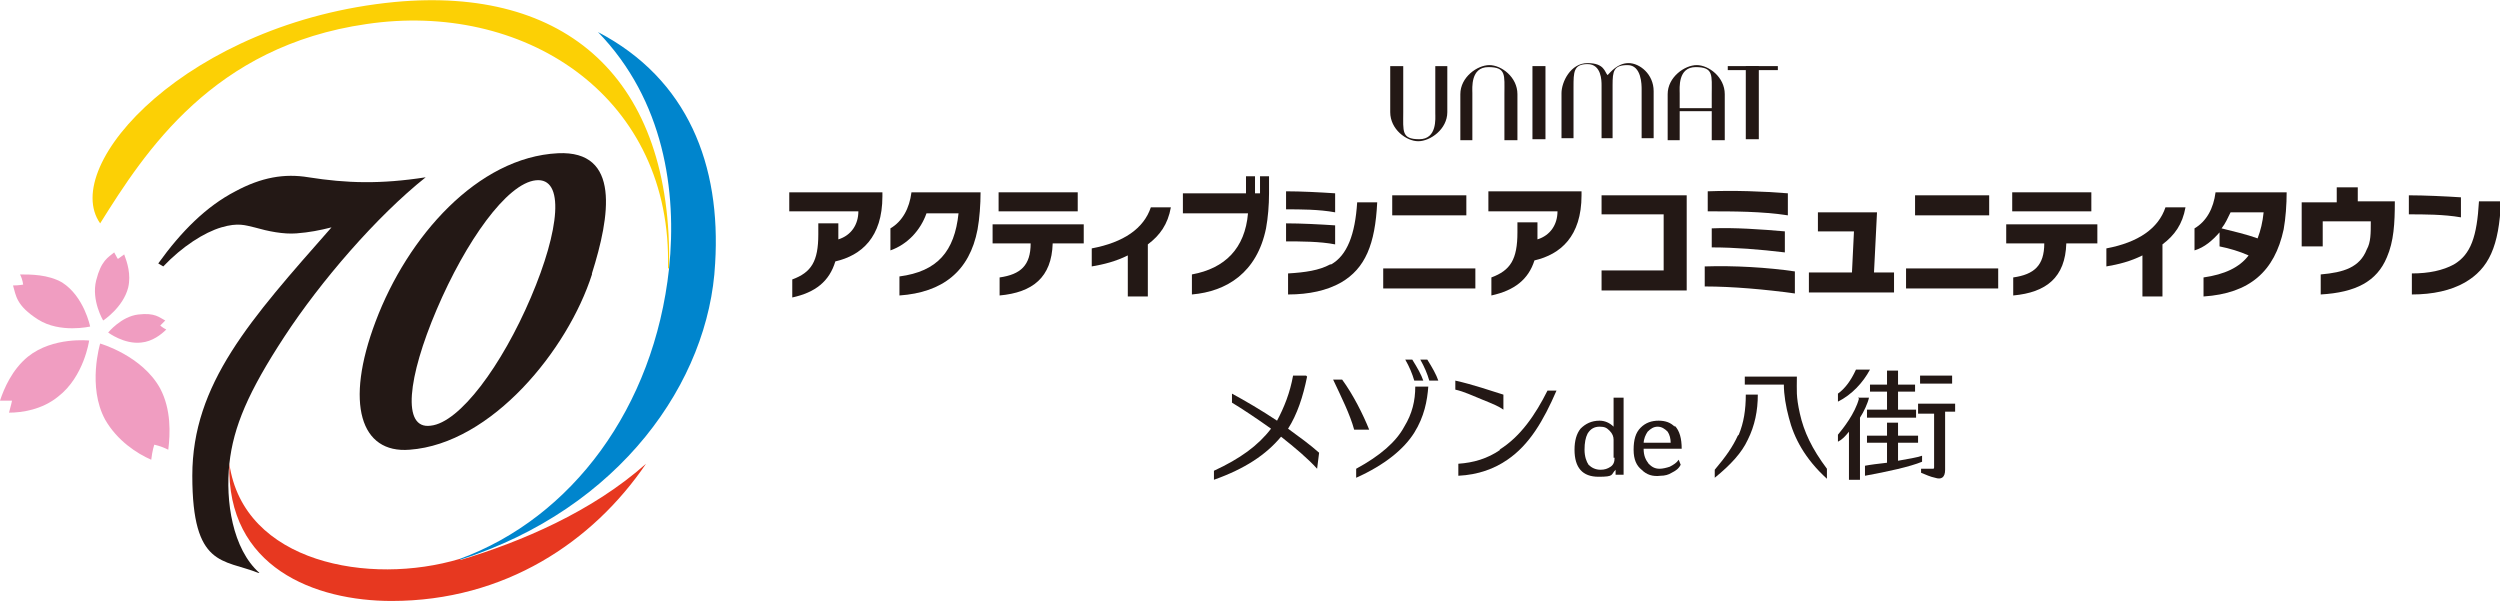 <?xml version="1.0" encoding="UTF-8"?>
<svg id="_レイヤー_1" data-name="レイヤー_1" xmlns="http://www.w3.org/2000/svg" version="1.1" viewBox="0 0 249.6 60">
  <!-- Generator: Adobe Illustrator 29.5.0, SVG Export Plug-In . SVG Version: 2.1.0 Build 137)  -->
  <defs>
    <style>
      .st0, .st1 {
        fill: #231815;
      }

      .st2 {
        fill: #fcd005;
      }

      .st3 {
        fill: #e73820;
      }

      .st1 {
        fill-rule: evenodd;
      }

      .st4 {
        fill: #f09dc1;
      }

      .st5 {
        fill: #0085cd;
      }
    </style>
  </defs>
  <g>
    <path class="st2" d="M66.8,26.8C67.2,7.7,56.4-1.4,39.4.2,18.8,2.2,5.9,16.5,10,22.3,14.5,15.1,21.3,4.6,36.6,2.4c15.5-2.3,30.1,6.9,30.1,23.6s0,.5,0,.8h0Z"/>
    <path class="st5" d="M45.9,55.9c16-5.1,24.9-17.8,25.5-29.6.6-9.8-2.7-18.4-11.7-23.1h0c6.6,6.8,7.9,15.9,7.1,23.6-1.5,13.9-9.7,24.9-20.9,29h0Z"/>
    <path class="st3" d="M45.9,55.8c-9,2.7-21.6.4-23-9.5h0c-.3,10.4,8.6,13.7,16.2,13.7,11.3,0,20.1-5.9,25.4-13.7h0c-5.4,4.8-12.5,7.8-18.5,9.6"/>
    <path class="st0" d="M59.1,27.4c-2.4,7.5-10,16.9-18.2,17.5-4.9.4-6.5-4.6-3.4-12.8,3.2-8.5,10.2-16.4,18.2-16.8,6.3-.3,5.2,6.3,3.4,12ZM53.5,18c-2.9.3-7,6.1-9.9,12.9-2.9,6.8-3.5,12-.6,11.6,2.9-.3,7.1-6,10-12.8,2.9-6.8,3.4-12,.5-11.7Z"/>
    <path class="st0" d="M25.9,57.2c-2.7-2.4-3.4-7.2-3-10.9s1.9-7.2,5.5-12.7,9.2-12,14.1-15.9h0c-4.5.7-7.9.6-11.7,0-2.4-.4-4.7,0-7.3,1.4-2.9,1.5-5.4,4-7.7,7.2l.5.3c1.9-2,4.1-3.4,5.8-3.9s2.4-.2,3.3,0c1.4.4,2.9.7,4.2.6s2.3-.3,3.5-.6c-8.1,9.2-13.9,15.6-13.9,24.8s3.1,8.3,6.6,9.7h0Z"/>
    <g>
      <path class="st4" d="M15.4,44.4s-.2.6-.3,1.5c-1.4-.6-3.4-1.9-4.6-4-1.8-3.3-.5-7.6-.5-7.6,0,0,4.2,1.2,6,4.5,1.1,2.1,1,4.5.8,6.1-.8-.4-1.4-.5-1.4-.5Z"/>
      <path class="st4" d="M1.3,40s-.5,0-1.3,0c.4-1.2,1.2-3.1,2.8-4.4,2.5-2,6.1-1.6,6.1-1.6,0,0-.5,3.6-3.1,5.6-1.6,1.3-3.6,1.6-4.9,1.6.2-.7.3-1.2.3-1.2Z"/>
      <path class="st4" d="M2.3,28.4s0-.4-.3-1c1.1,0,2.8,0,4.2.8,2.2,1.4,2.8,4.4,2.8,4.4,0,0-3,.7-5.2-.7s-2.2-2.4-2.5-3.4c.6,0,1.1-.1,1.1-.1Z"/>
      <path class="st4" d="M11.7,25.9s.3-.2.7-.5c.3.8.7,2,.4,3.3-.5,2-2.5,3.3-2.5,3.3,0,0-1.2-2-.7-4s1.2-2.3,1.8-2.8c.2.4.4.7.4.7Z"/>
      <path class="st4" d="M16,32.5s.2.2.6.4c-.5.5-1.4,1.2-2.5,1.3-1.7.2-3.3-1-3.3-1,0,0,1.3-1.6,3-1.8s2.1.3,2.7.6c-.3.3-.5.5-.5.5Z"/>
    </g>
  </g>
  <g>
    <g>
      <path class="st0" d="M140.2,42.6c-.8,1.5-2.4,2.9-4.8,4.2v.9c2.9-1.3,4.8-2.9,5.8-4.5,1-1.6,1.3-3.2,1.4-4.6h-1.3c0,1.4-.3,2.7-1.1,4Z"/>
      <path class="st0" d="M134,37.9h-.9c.8,1.7,1.7,3.5,2.1,5h1.5c-.6-1.5-1.6-3.5-2.7-5Z"/>
      <path class="st0" d="M141.8,35.9c.4.7.7,1.4.9,2.1h.9c-.2-.6-.6-1.3-1.1-2.1h-.7Z"/>
      <path class="st0" d="M142.1,38c-.2-.6-.6-1.3-1.1-2.1h-.7c.4.7.7,1.4.9,2.1h.9Z"/>
      <path class="st0" d="M149.8,44.9c-1.3.9-2.7,1.3-4.2,1.4v1.2c2-.1,3.6-.7,4.9-1.6,2.2-1.5,3.6-3.9,4.9-6.9h-.9c-1.2,2.4-2.7,4.6-4.8,5.9Z"/>
      <path class="st0" d="M150.1,40.9v-1.5c-1.3-.4-3-1-4.8-1.4v.9c.9.2,1.7.6,2.7,1,1,.4,1.7.7,2.1,1Z"/>
      <path class="st0" d="M161.1,42.6c-.4-.4-.9-.6-1.4-.6-.8,0-1.4.3-1.9.8-.4.5-.6,1.2-.6,2.1,0,1.8.8,2.7,2.4,2.7s1.2-.2,1.7-.7v.5h.8v-7.7h-1v2.8ZM161.2,45.7c0,.4-.1.7-.4.9-.3.2-.6.3-1,.3-.5,0-.9-.2-1.2-.5-.2-.3-.4-.8-.4-1.5s.1-1.2.3-1.6c.3-.5.7-.7,1.2-.7s.7.1,1,.4c.3.3.4.6.4.9v1.8Z"/>
      <path class="st0" d="M167.2,42.6c-.4-.4-.9-.6-1.6-.6s-1.3.2-1.8.7c-.5.5-.7,1.2-.7,2.2s.3,1.6.8,2c.5.5,1.1.7,1.9.6.4,0,.8-.1,1.1-.3.4-.2.7-.4.9-.8l-.2-.5h0c-.2.3-.5.5-.9.7-.3.1-.7.2-1,.2-.5,0-.8-.2-1.1-.5-.3-.4-.5-.8-.5-1.5h3.8c0-1-.2-1.8-.7-2.3ZM164.1,44.3c0-.5.2-.9.4-1.2.3-.3.6-.5,1-.5.4,0,.7.2,1,.5.2.3.3.7.3,1.1h-2.7Z"/>
      <path class="st0" d="M179.4,37.6h-5.2v.8h3.9c0,1,.2,2.2.5,3.3.5,2,1.6,4.1,3.8,6.1v-1c-1.5-2-2.3-3.7-2.7-5.5s-.3-2.3-.3-3.7Z"/>
      <path class="st0" d="M173.5,43.5c-.5,1.1-1.2,2.1-2.3,3.4v.8c1.6-1.3,2.7-2.5,3.3-3.8.7-1.4,1-2.9,1-4.5h-1.2c0,1.5-.2,2.8-.7,4Z"/>
      <path class="st0" d="M186.6,36.9h-1.3c-.5,1.1-1.1,1.9-1.8,2.4v.8c1.4-.7,2.5-1.9,3.2-3.2Z"/>
      <polygon class="st0" points="188.4 40.9 186.4 40.9 186.4 41.7 191.3 41.7 191.3 40.9 189.5 40.9 189.5 39.1 191.2 39.1 191.2 38.4 189.5 38.4 189.5 37 188.4 37 188.4 38.4 186.7 38.4 186.7 39.1 188.4 39.1 188.4 40.9"/>
      <rect class="st0" x="191.7" y="37.5" width="3.2" height=".8"/>
      <path class="st0" d="M185.6,39.8c-.4,1.5-1.6,3-2.1,3.6v.7c.4-.2.7-.5,1.1-1v4.8h1.1v-6.2c.4-.6.8-1.5.9-2h-1.1Z"/>
      <path class="st0" d="M191.5,40.5v.8h1.6v5.3c0,.2,0,.2-.2.2h-1.1v.4c.5.2.9.4,1.4.5.6.2,1,0,1-.8v-5.8h1v-.8h-3.7Z"/>
      <path class="st0" d="M191.9,45.5c-.6.2-1.3.3-2.4.5v-1.8h2v-.7h-2v-1.3h-1.1v1.3h-2v.7h2v2c-.9.1-1.7.2-2.2.3v1c2.2-.4,4.5-.9,5.7-1.4v-.6Z"/>
      <path class="st0" d="M130.4,37.5h-1.3c-.3,1.7-.9,3.2-1.6,4.5-1.5-1-3.2-2-4.5-2.7v.9c1,.6,2.5,1.6,3.9,2.6-1.3,1.7-3.1,3-5.7,4.2v.9c3.1-1.1,5.2-2.5,6.7-4.3,1.4,1.1,2.7,2.2,3.6,3.2l.2-1.6c-.9-.8-2-1.6-3.1-2.4.9-1.4,1.5-3.2,1.9-5.2Z"/>
    </g>
    <g>
      <path class="st1" d="M138.8,6.6v4.6c0,1.7,1.6,2.9,2.8,2.9s2.9-1.2,2.9-2.9v-4.6h-1.2v4.7c0,.5.2,2.6-1.6,2.6s-1.6-.8-1.6-2.7v-4.6h-1.2Z"/>
      <path class="st1" d="M151.5,14v-4.6c0-1.7-1.6-2.9-2.8-2.9s-2.9,1.2-2.9,2.9v4.6h1.2v-4.7c0-.5-.2-2.6,1.6-2.6s1.6.8,1.6,2.7v4.6h1.2Z"/>
      <path class="st1" d="M172.2,14v-4.6c0-1.7-1.6-2.9-2.8-2.9s-2.9,1.2-2.9,2.9v4.6h1.2v-4.7c0-.5-.2-2.6,1.6-2.6s1.6.8,1.6,2.7v4.6h1.2Z"/>
      <rect class="st0" x="153" y="6.6" width="1.3" height="7.3"/>
      <rect class="st0" x="174.3" y="6.6" width="1.3" height="7.3"/>
      <rect class="st0" x="172.5" y="6.6" width="5" height=".4"/>
      <rect class="st0" x="167.3" y="10.8" width="3.9" height=".3"/>
      <path class="st1" d="M155.9,9.3c0-1.1.9-3,2.6-3s1.7.9,2,1.2c.3-.3,1-1.2,2.1-1.2s2.5,1.1,2.5,2.8v4.7h-1.2v-4.9c0-.4,0-2.4-1.4-2.4s-1.5.6-1.5,2v5.3h-1.1v-5.3c0-.4,0-2.1-1.4-2.1s-1.4.8-1.4,2.3v5.1h-1.2v-4.6Z"/>
    </g>
    <g>
      <path class="st0" d="M148.6,21.1h6.9c0,1.3-.7,2.4-2,2.8,0-.2,0-.4,0-.7v-1h-2v1c0,2.7-.7,3.8-2.6,4.5v1.8c2.3-.5,3.7-1.6,4.3-3.5,2.6-.6,4.7-2.4,4.7-6.5v-.4h-9.3v2Z"/>
      <path class="st0" d="M78.8,21.1h6.9c0,1.3-.7,2.4-2,2.8,0-.2,0-.4,0-.6v-1h-2v1.1c0,2.7-.7,3.8-2.6,4.5v1.8c2.3-.5,3.7-1.6,4.3-3.6,2.6-.6,4.7-2.4,4.7-6.5v-.4h-9.3v2Z"/>
      <path class="st0" d="M88.9,22.8v2.2c1.7-.6,3-2,3.6-3.7h3.2c-.4,3.8-2.1,5.8-5.9,6.3v1.9c4.3-.3,7-2.4,7.8-6.6.2-1.1.3-2.5.3-3.7h-6.9c-.2,1.6-.9,2.9-2.1,3.6Z"/>
      <path class="st0" d="M219.1,22.8v2.2c1-.3,1.8-1,2.5-1.8v1.4c1,.2,2,.5,2.9.9-.9,1.2-2.4,1.9-4.5,2.2v1.9c4.6-.3,7.1-2.5,8-6.7.2-1.1.3-2.5.3-3.7h-7.1c-.2,1.6-.9,2.9-2.1,3.6ZM226,21.2c-.1,1-.3,1.8-.6,2.6-1.1-.4-2.4-.7-3.6-1,.4-.5.6-1,.9-1.6h3.3Z"/>
      <path class="st0" d="M99.1,24.3h3.8c0,2.2-1,3.1-3.1,3.4v1.8c3.3-.3,5.2-1.8,5.3-5.2h3.1v-1.9h-9.1v1.9Z"/>
      <rect class="st0" x="99.7" y="19.2" width="7.9" height="1.9"/>
      <path class="st0" d="M109,24.8v1.8c1.2-.2,2.4-.5,3.6-1.1v4.1h2v-5.2c1.2-.9,2-2,2.3-3.7h-2c-.7,2.1-2.7,3.5-5.9,4.1Z"/>
      <path class="st0" d="M200.3,24.3h3.8c0,2.2-1,3.1-3.1,3.4v1.8c3.3-.3,5.2-1.8,5.3-5.2h3.1v-1.9h-9.1v1.9Z"/>
      <rect class="st0" x="200.9" y="19.2" width="7.9" height="1.9"/>
      <path class="st0" d="M210.3,24.8v1.8c1.2-.2,2.4-.5,3.6-1.1v4.1h2v-5.2c1.2-.9,2-2,2.3-3.7h-2c-.7,2.1-2.7,3.5-5.9,4.1Z"/>
      <path class="st0" d="M133.3,22.5c-1.5-.1-3.4-.2-4.9-.2v1.8c1.4,0,3.4,0,4.9.3v-1.8Z"/>
      <path class="st0" d="M133.3,19.3c-1.5-.1-3.4-.2-4.9-.2v1.8c1.4,0,3.3,0,4.9.3v-1.8Z"/>
      <path class="st0" d="M132.8,26.4c-1.1.6-2.5.8-4.2.9v2.1c2.1,0,3.9-.4,5.3-1.2,2.4-1.4,3.4-3.8,3.6-8h-2c-.2,3.2-1,5.3-2.6,6.2Z"/>
      <path class="st0" d="M245.7,19.7c-1.5-.1-3.7-.2-5.2-.2v1.9c1.5,0,3.5,0,5.2.3v-2Z"/>
      <path class="st0" d="M247.5,20.1c-.2,3.5-.8,5.3-2.5,6.3-1.1.6-2.5.9-4.2.9v2.1c2.1,0,3.9-.4,5.3-1.2,2.4-1.4,3.4-3.6,3.6-8.1h-2.1Z"/>
      <rect class="st0" x="138.1" y="26.8" width="9.2" height="2"/>
      <rect class="st0" x="139" y="19.5" width="7.4" height="2"/>
      <rect class="st0" x="190.3" y="26.8" width="9.2" height="2"/>
      <rect class="st0" x="191.2" y="19.5" width="7.4" height="2"/>
      <polygon class="st0" points="159.9 21.4 166.1 21.4 166.1 27 159.9 27 159.9 29 168.4 29 168.4 19.5 159.9 19.5 159.9 21.4"/>
      <path class="st0" d="M170.2,28.6c2.8,0,6.1.3,9,.7v-2.2c-2.7-.4-6.1-.6-9-.5v2.1Z"/>
      <path class="st0" d="M178.5,21.5v-2.2c-2.5-.2-5.3-.3-8-.2v2c2.6,0,5.4,0,8,.4Z"/>
      <path class="st0" d="M170.9,22.8v1.9c2.3,0,4.8.2,7.3.5v-2.1c-2.3-.2-5.1-.4-7.3-.3Z"/>
      <polygon class="st0" points="187.4 21.2 181.5 21.2 181.5 23.1 185.1 23.1 184.9 27.2 180.6 27.2 180.6 29.2 189.1 29.2 189.1 27.2 187.1 27.2 187.4 21.2"/>
      <path class="st0" d="M235.4,18.7h-2.1v1.5h-3.5v4.4h2.1v-2.5h4.8c0,1.2,0,2.1-.4,2.8-.7,1.8-2.3,2.3-4.6,2.5v2c3.5-.2,5.6-1.3,6.6-3.7.7-1.6.8-3.4.8-5.6h-3.7v-1.5Z"/>
      <path class="st0" d="M125.9,19.3h-.6v-1.7h-.9v1.7h-6.3v2h6.5c-.3,3.5-2.3,5.5-5.6,6.1v2c3.5-.3,6.5-2.2,7.4-6.6.2-1.1.3-2.3.3-3.5v-1.7h-.9v1.7Z"/>
    </g>
  </g>
</svg>